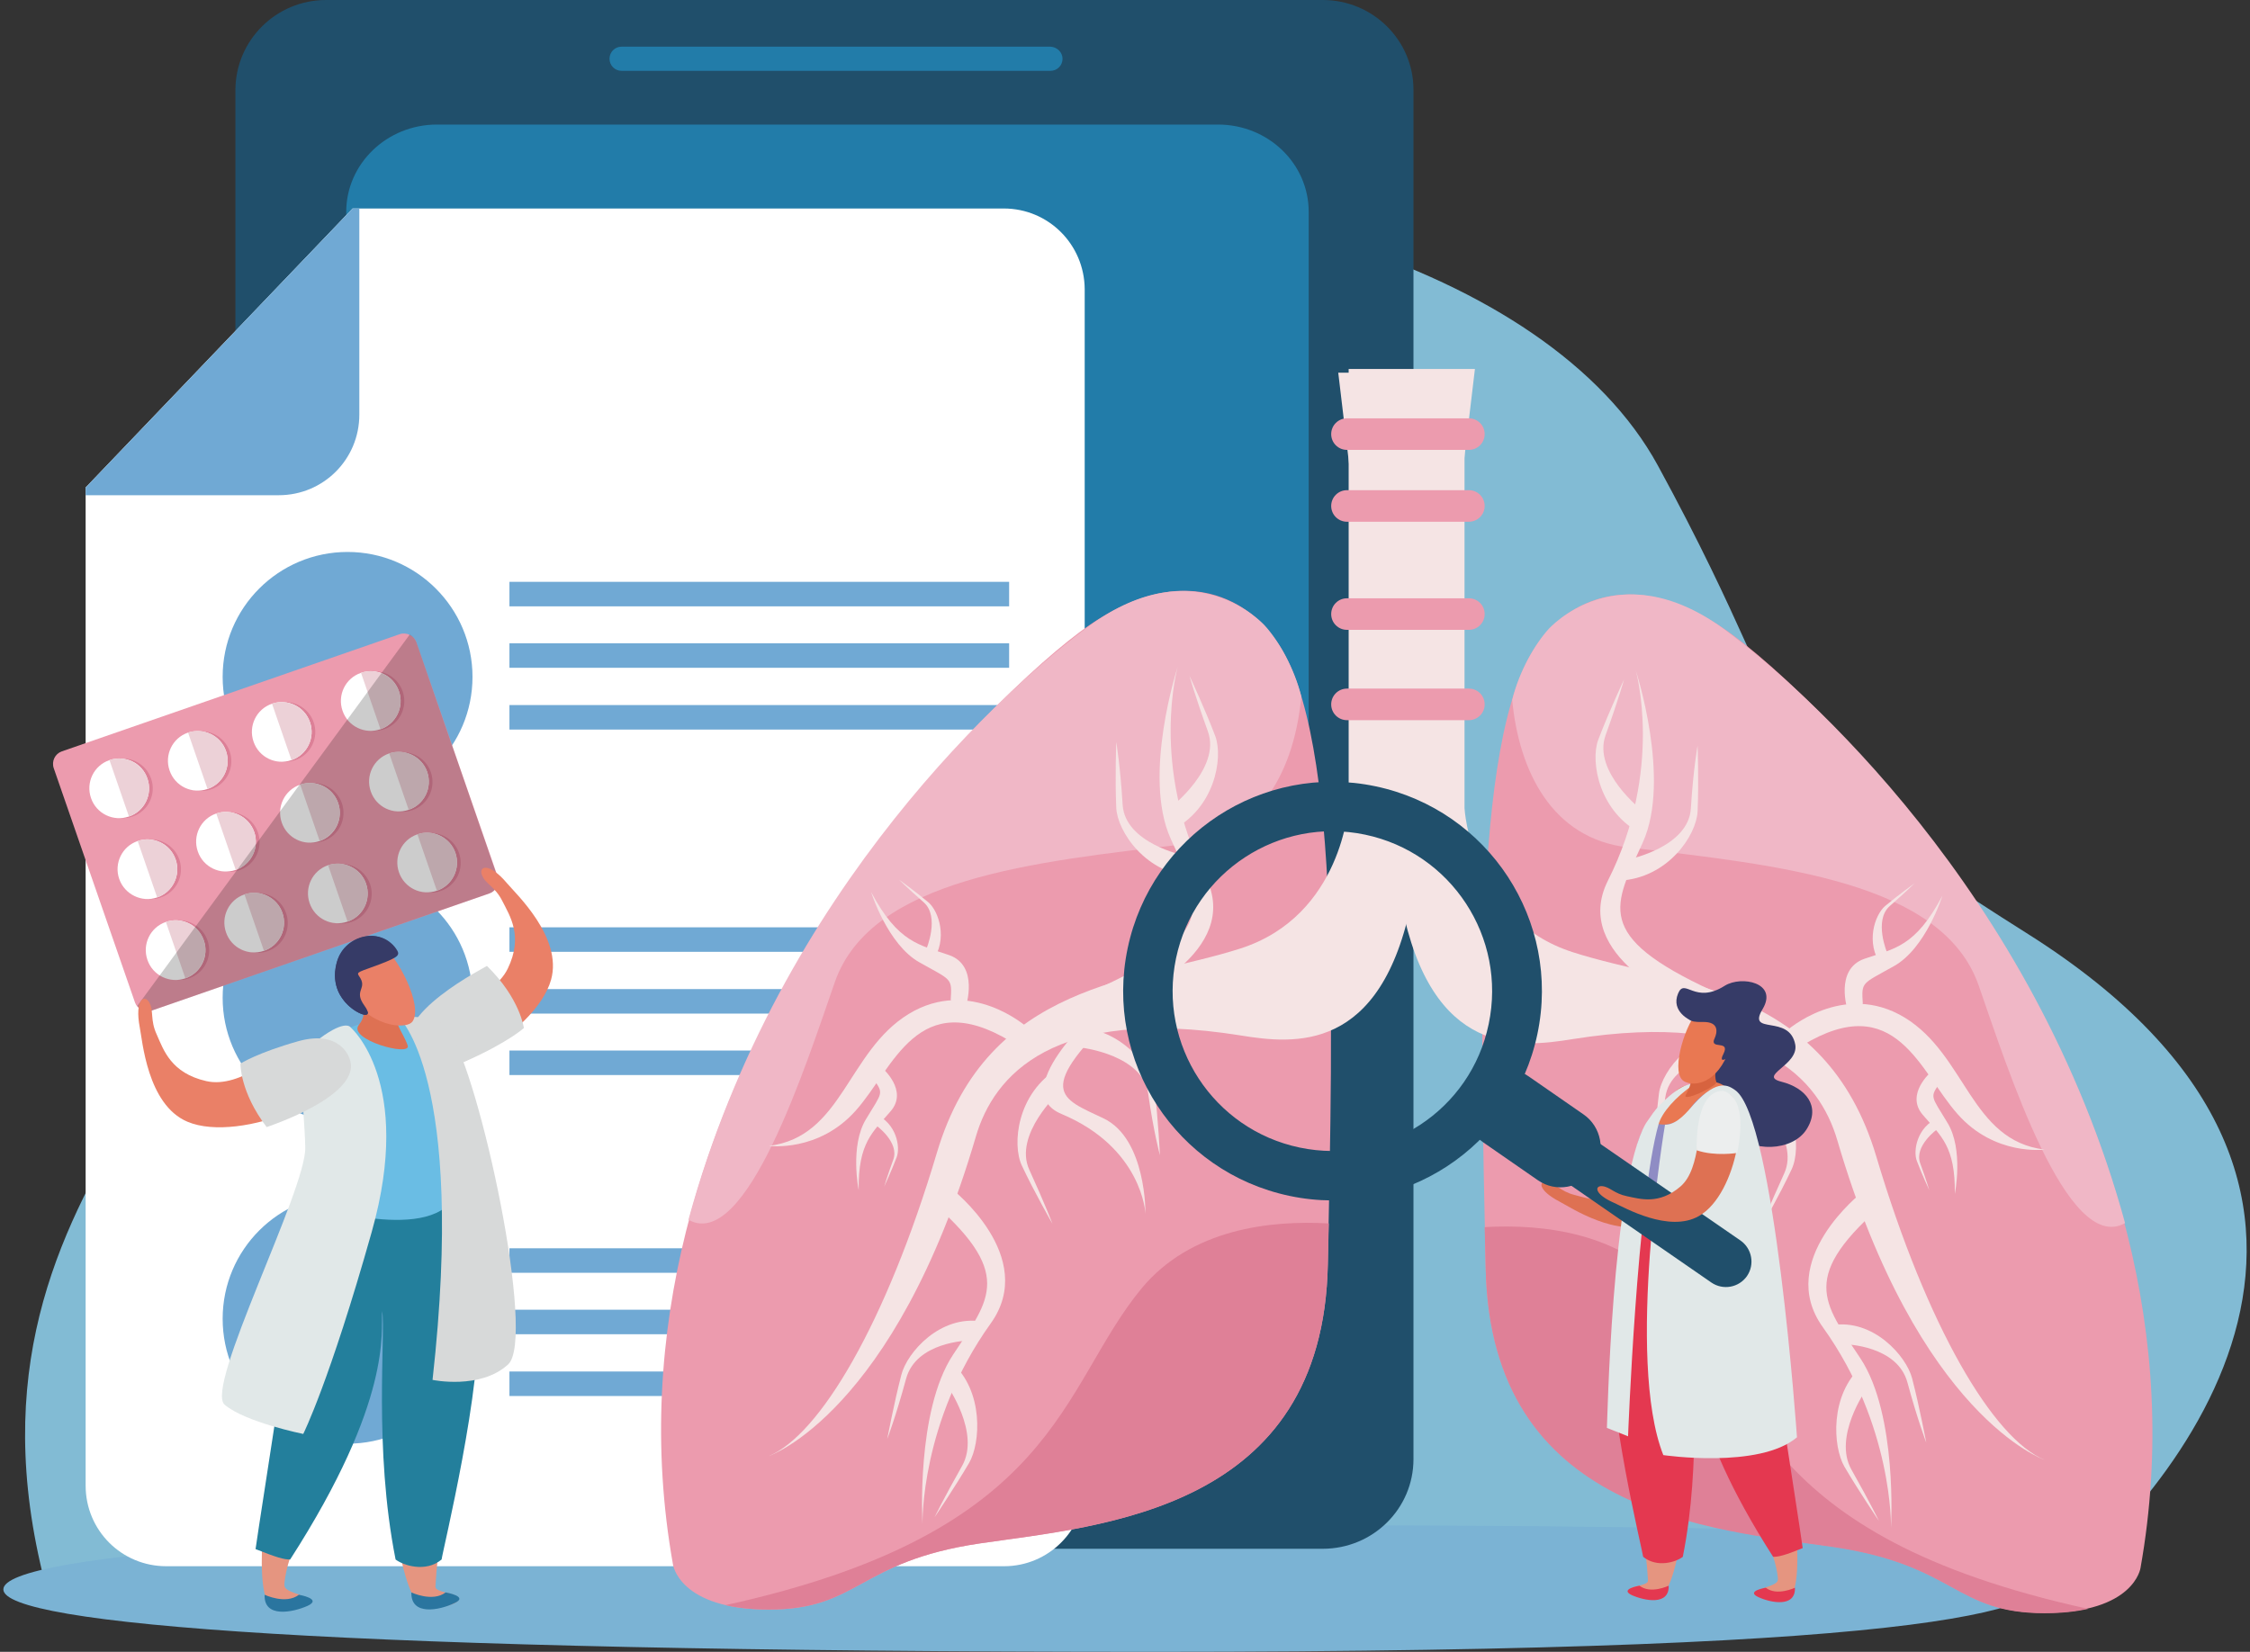 <?xml version="1.0" encoding="utf-8"?>
<!-- Generator: Adobe Illustrator 26.4.1, SVG Export Plug-In . SVG Version: 6.00 Build 0)  -->
<svg version="1.1" id="Layer_1" xmlns="http://www.w3.org/2000/svg" xmlns:xlink="http://www.w3.org/1999/xlink" x="0px" y="0px"
	 viewBox="0 0 670 492" style="enable-background:new 0 0 670 492;" xml:space="preserve">
<rect x="0" y="0" width="670" height="492" fill="#333333" stroke="none"/>
<style type="text/css">
	.st0{fill:#82BBD4;}
	.st1{fill:#ACB9DC;}
	.st2{fill:#7BB3D4;}
	.st3{fill:#747CBC;}
	.st4{fill:#204F6B;}
	.st5{fill:#227CA9;}
	.st6{fill:#FFFFFF;}
	.st7{fill:#70A9D4;}
	.st8{fill:#EC9BAE;}
	.st9{fill:#DC8097;}
	.st10{fill:#ECD1D7;}
	.st11{opacity:0.2;fill:#010101;}
	.st12{fill:#E59580;}
	.st13{fill:#237F9C;}
	.st14{fill:#2A759F;}
	.st15{fill:#EA8067;}
	.st16{fill:#D7D9D9;}
	.st17{fill:#6ABDE4;}
	.st18{fill:#E1E8E8;}
	.st19{fill:#DE7153;}
	.st20{fill:#363B67;}
	.st21{fill:#F5E4E4;}
	.st22{fill:#F0B7C6;}
	.st23{fill:#DF8097;}
	.st24{fill:#E43850;}
	.st25{fill:#E97852;}
	.st26{fill:#8F8CC4;}
	.st27{fill:#7A78B9;}
	.st28{fill:#D7633F;}
	.st29{fill:#ECEEEE;}
</style>
<g>
	<path class="st0" d="M371.1,475.7L15,477.4c-36.6-127.6,72.5-167.2,65.4-253.6C63.3,18.2,428,18.2,493.7,138.7
		c50.1,91.9,23.6,84.8,110.2,139.5c119.6,75.6,46.2,166.1,2,199.9L371.1,475.7z"/>
	<g>
		<g>
			<path class="st1" d="M567.2,286.1c0,0-10.1-33.4-24.4-20.8C536.8,270.6,539.6,287,567.2,286.1z"/>
		</g>
		<g>
			<path class="st1" d="M560,316c0,0-1.6-35.3-18.3-27.8C534.5,291.4,533.3,308.2,560,316z"/>
		</g>
	</g>
	<path class="st2" d="M611.5,468.1c0,10.4-25,23.9-268,23.9C100.4,492,1,483.8,1,473.4c0-10.5,99.4-19.2,342.4-19.2
		C586.4,454.2,611.5,457.7,611.5,468.1z"/>
	<g>
		<g>
			<path class="st3" d="M585.1,370.7c-1.9,5.2,0.7,10.9,5.8,12.8c5.2,1.9,10.9-0.7,12.8-5.8c1.9-5.2-0.6-10.9-5.8-12.8
				C592.8,362.9,587.1,365.5,585.1,370.7z"/>
		</g>
	</g>
	<g>
		<g>
			<path class="st3" d="M38,425.9c0,0-11.2-33,7.7-31.1C53.7,395.5,60.9,410.5,38,425.9z"/>
		</g>
		<g>
			<path class="st3" d="M61.3,446c0,0-19.3-29.6-1.3-33.3C67.7,411.2,78.4,424.1,61.3,446z"/>
		</g>
	</g>
	<g>
		<g>
			<g>
				<path class="st1" d="M38.1,309.4c0,0,37.8-14,27.5-56.9C65.6,252.5,45.1,259.4,38.1,309.4z"/>
			</g>
			<g>
				<path class="st1" d="M60,338.7c0,0,33.4-23.5,12.5-61.7C72.5,277,54.2,289.1,60,338.7z"/>
			</g>
		</g>
	</g>
	<g>
		<g>
			<path class="st4" d="M420.9,434.6c0,14.8-12.1,26.7-27,26.7H97.1c-14.9,0-27-12-27-26.7V26.7C70.2,12,82.2,0,97.1,0h296.8
				c14.9,0,27,12,27,26.7V434.6z"/>
			<path class="st5" d="M389.6,371.3c0,14.3-12.1,26-27,26H130.1c-14.9,0-27-11.7-27-26V63.1c0-14.3,12.1-26,27-26h232.6
				c14.9,0,27,11.6,27,26V371.3z"/>
			<path class="st5" d="M255.2,432.5c0,8.5-6.9,15.3-15.4,15.3c-8.5,0-15.5-6.9-15.5-15.3s6.9-15.3,15.5-15.3
				C248.3,417.2,255.2,424.1,255.2,432.5z"/>
			<path class="st5" d="M316.4,17.5c0,2-1.6,3.6-3.6,3.6H185.1c-2,0-3.6-1.6-3.6-3.6l0,0c0-2,1.6-3.6,3.6-3.6h127.7
				C314.8,14,316.4,15.6,316.4,17.5L316.4,17.5z"/>
		</g>
		<g>
			<g>
				<path class="st6" d="M298.9,62.1H105l-79.5,83.1v297.3c0,13.3,10.7,24,24,24h249.5c13.2,0,24-10.7,24-24V86.1
					C322.9,72.8,312.2,62.1,298.9,62.1z"/>
				<path class="st7" d="M105,62.1l-79.5,83.1v2.3H83c13.3,0,24-10.7,24-24V62.1H105z"/>
			</g>
			<g>
				<path class="st7" d="M140.7,201.6c0,20.6-16.7,37.2-37.2,37.2c-20.6,0-37.2-16.7-37.2-37.2c0-20.6,16.7-37.2,37.2-37.2
					C124,164.4,140.7,181.1,140.7,201.6z"/>
				<path class="st7" d="M140.7,297.2c0,20.6-16.7,37.2-37.2,37.2c-20.6,0-37.2-16.7-37.2-37.2c0-20.6,16.7-37.2,37.2-37.2
					C124,260,140.7,276.6,140.7,297.2z"/>
				<path class="st7" d="M140.7,392.8c0,20.6-16.7,37.2-37.2,37.2c-20.6,0-37.2-16.7-37.2-37.2c0-20.6,16.7-37.2,37.2-37.2
					C124,355.5,140.7,372.2,140.7,392.8z"/>
				<rect x="151.7" y="173.3" class="st7" width="148.8" height="7.3"/>
				<rect x="151.7" y="191.6" class="st7" width="148.8" height="7.3"/>
				<rect x="151.7" y="210" class="st7" width="148.8" height="7.3"/>
				<rect x="151.7" y="276.2" class="st7" width="148.8" height="7.3"/>
				<rect x="151.7" y="294.6" class="st7" width="148.8" height="7.3"/>
				<rect x="151.7" y="312.9" class="st7" width="148.8" height="7.3"/>
				<rect x="151.7" y="371.8" class="st7" width="148.8" height="7.3"/>
				<rect x="151.7" y="390.1" class="st7" width="148.8" height="7.3"/>
				<rect x="151.7" y="408.5" class="st7" width="148.8" height="7.3"/>
			</g>
		</g>
		<g>
			<g>
				<path class="st8" d="M148.2,261.1c0.7,2-0.4,4.3-2.4,5L45.2,301c-2.1,0.7-4.3-0.4-5-2.4L16,228.8c-0.7-2.1,0.4-4.3,2.4-5
					L119,188.9c2-0.7,4.3,0.4,5,2.4L148.2,261.1z"/>
				<g>
					<g>
						<path class="st9" d="M45,231.9c1.6,4.6-0.8,9.7-5.5,11.3c-4.6,1.6-9.7-0.8-11.3-5.5c-1.6-4.6,0.8-9.7,5.5-11.3
							C38.4,224.8,43.4,227.3,45,231.9z"/>
						<path class="st6" d="M43.9,231.9c1.6,4.6-0.8,9.7-5.5,11.3c-4.6,1.6-9.7-0.8-11.3-5.5c-1.6-4.6,0.8-9.7,5.5-11.3
							C37.3,224.8,42.3,227.2,43.9,231.9z"/>
						<path class="st10" d="M43.9,231.9c-1.6-4.6-6.7-7.1-11.3-5.5l5.8,16.8C43.1,241.6,45.5,236.5,43.9,231.9z"/>
					</g>
					<g>
						<path class="st9" d="M68.4,223.8c1.6,4.6-0.8,9.7-5.5,11.3c-4.6,1.6-9.7-0.8-11.3-5.5c-1.6-4.6,0.8-9.7,5.5-11.3
							C61.8,216.7,66.8,219.2,68.4,223.8z"/>
						<path class="st6" d="M67.3,223.7c1.6,4.6-0.8,9.7-5.5,11.3c-4.6,1.6-9.7-0.8-11.3-5.5c-1.6-4.6,0.8-9.7,5.5-11.3
							C60.7,216.7,65.7,219.1,67.3,223.7z"/>
						<path class="st10" d="M67.3,223.7c-1.6-4.6-6.7-7.1-11.3-5.5l5.8,16.8C66.5,233.4,68.9,228.4,67.3,223.7z"/>
					</g>
					<g>
						<path class="st9" d="M93.4,215.1c1.6,4.6-0.8,9.7-5.5,11.3c-4.6,1.6-9.7-0.8-11.3-5.5c-1.6-4.6,0.8-9.7,5.5-11.3
							C86.8,208,91.8,210.5,93.4,215.1z"/>
						<path class="st6" d="M92.3,215.1c1.6,4.6-0.8,9.7-5.5,11.3c-4.6,1.6-9.7-0.8-11.3-5.5c-1.6-4.6,0.8-9.7,5.5-11.3
							C85.6,208,90.7,210.4,92.3,215.1z"/>
						<path class="st10" d="M92.3,215.1c-1.6-4.6-6.7-7.1-11.3-5.5l5.8,16.8C91.5,224.8,93.9,219.7,92.3,215.1z"/>
					</g>
					<g>
						<path class="st9" d="M119.9,205.9c1.6,4.6-0.8,9.7-5.5,11.3c-4.6,1.6-9.7-0.8-11.3-5.5c-1.6-4.6,0.8-9.7,5.5-11.3
							C113.3,198.8,118.3,201.3,119.9,205.9z"/>
						<path class="st6" d="M118.8,205.9c1.6,4.6-0.8,9.7-5.5,11.3c-4.6,1.6-9.7-0.8-11.3-5.5c-1.6-4.6,0.8-9.7,5.5-11.3
							C112.2,198.8,117.2,201.2,118.8,205.9z"/>
						<path class="st10" d="M118.8,205.9c-1.6-4.6-6.7-7.1-11.3-5.5l5.8,16.8C118,215.5,120.4,210.5,118.8,205.9z"/>
					</g>
				</g>
				<g>
					<g>
						<path class="st9" d="M53.4,256c1.6,4.6-0.8,9.7-5.5,11.3c-4.6,1.6-9.7-0.8-11.3-5.5c-1.6-4.6,0.8-9.7,5.5-11.3
							C46.7,248.9,51.8,251.4,53.4,256z"/>
						<path class="st6" d="M52.3,256c1.6,4.6-0.8,9.7-5.5,11.3c-4.6,1.6-9.7-0.9-11.3-5.5c-1.6-4.6,0.8-9.7,5.5-11.3
							C45.6,248.9,50.7,251.3,52.3,256z"/>
						<path class="st10" d="M52.3,256c-1.6-4.6-6.7-7.1-11.3-5.5l5.8,16.8C51.5,265.7,53.9,260.6,52.3,256z"/>
					</g>
					<g>
						<path class="st9" d="M76.8,247.9c1.6,4.6-0.8,9.7-5.5,11.3c-4.6,1.6-9.7-0.8-11.3-5.5c-1.6-4.6,0.8-9.7,5.5-11.3
							C70.1,240.8,75.2,243.3,76.8,247.9z"/>
						<path class="st6" d="M75.7,247.8c1.6,4.6-0.8,9.7-5.5,11.3c-4.6,1.6-9.7-0.8-11.3-5.5c-1.6-4.6,0.8-9.7,5.5-11.3
							C69,240.7,74.1,243.2,75.7,247.8z"/>
						<path class="st10" d="M75.7,247.8c-1.6-4.6-6.7-7.1-11.3-5.5l5.8,16.8C74.9,257.5,77.3,252.5,75.7,247.8z"/>
					</g>
					<g>
						<path class="st9" d="M101.8,239.2c1.6,4.6-0.8,9.7-5.5,11.3c-4.6,1.6-9.7-0.8-11.3-5.5c-1.6-4.6,0.8-9.7,5.5-11.3
							C95.1,232.1,100.2,234.6,101.8,239.2z"/>
						<path class="st6" d="M100.7,239.2c1.6,4.6-0.8,9.7-5.5,11.3c-4.6,1.6-9.7-0.8-11.3-5.5c-1.6-4.6,0.8-9.7,5.5-11.3
							C94,232.1,99.1,234.5,100.7,239.2z"/>
						<path class="st10" d="M100.7,239.2c-1.6-4.6-6.7-7.1-11.3-5.5l5.8,16.8C99.8,248.8,102.3,243.8,100.7,239.2z"/>
					</g>
					<g>
						<path class="st9" d="M128.3,230c1.6,4.6-0.8,9.7-5.5,11.3c-4.6,1.6-9.7-0.8-11.3-5.5c-1.6-4.6,0.8-9.7,5.5-11.3
							C121.6,222.9,126.7,225.4,128.3,230z"/>
						<path class="st6" d="M127.2,229.9c1.6,4.6-0.8,9.7-5.5,11.3c-4.6,1.6-9.7-0.8-11.3-5.5c-1.6-4.6,0.8-9.7,5.5-11.3
							C120.5,222.9,125.6,225.3,127.2,229.9z"/>
						<path class="st10" d="M127.2,229.9c-1.6-4.6-6.7-7.1-11.3-5.5l5.8,16.8C126.4,239.6,128.8,234.6,127.2,229.9z"/>
					</g>
				</g>
				<g>
					<g>
						<path class="st9" d="M61.8,280.1c1.6,4.6-0.8,9.7-5.5,11.3c-4.6,1.6-9.7-0.8-11.3-5.5c-1.6-4.6,0.8-9.7,5.5-11.3
							C55.1,273,60.2,275.5,61.8,280.1z"/>
						<path class="st6" d="M60.7,280.1c1.6,4.6-0.8,9.7-5.5,11.3c-4.6,1.6-9.7-0.8-11.3-5.5c-1.6-4.6,0.8-9.7,5.5-11.3
							C54,273,59.1,275.4,60.7,280.1z"/>
						<path class="st10" d="M60.7,280.1c-1.6-4.6-6.7-7.1-11.3-5.5l5.8,16.8C59.8,289.7,62.3,284.7,60.7,280.1z"/>
					</g>
					<g>
						<path class="st9" d="M85.2,272c1.6,4.6-0.8,9.7-5.5,11.3c-4.6,1.6-9.7-0.8-11.3-5.5c-1.6-4.6,0.8-9.7,5.5-11.3
							C78.5,264.9,83.6,267.3,85.2,272z"/>
						<path class="st6" d="M84.1,271.9c1.6,4.6-0.8,9.7-5.5,11.3c-4.6,1.6-9.7-0.8-11.3-5.5c-1.6-4.6,0.8-9.7,5.5-11.3
							C77.4,264.8,82.5,267.3,84.1,271.9z"/>
						<path class="st10" d="M84.1,271.9c-1.6-4.6-6.7-7.1-11.3-5.5l5.8,16.8C83.2,281.6,85.7,276.5,84.1,271.9z"/>
					</g>
					<g>
						<path class="st9" d="M110.2,263.3c1.6,4.6-0.8,9.7-5.5,11.3c-4.6,1.6-9.7-0.8-11.3-5.5c-1.6-4.6,0.8-9.7,5.5-11.3
							C103.5,256.2,108.5,258.7,110.2,263.3z"/>
						<path class="st6" d="M109,263.2c1.6,4.6-0.8,9.7-5.5,11.3c-4.6,1.6-9.7-0.8-11.3-5.5c-1.6-4.6,0.8-9.7,5.5-11.3
							C102.4,256.2,107.4,258.6,109,263.2z"/>
						<path class="st10" d="M109,263.2c-1.6-4.6-6.7-7.1-11.3-5.5l5.8,16.8C108.2,272.9,110.6,267.9,109,263.2z"/>
					</g>
					<g>
						<path class="st9" d="M136.7,254.1c1.6,4.6-0.8,9.7-5.5,11.3c-4.6,1.6-9.7-0.8-11.3-5.5c-1.6-4.6,0.8-9.7,5.5-11.3
							C130,247,135.1,249.4,136.7,254.1z"/>
						<path class="st6" d="M135.6,254c1.6,4.6-0.8,9.7-5.5,11.3c-4.6,1.6-9.7-0.8-11.3-5.5c-1.6-4.6,0.8-9.7,5.5-11.3
							C128.9,246.9,134,249.4,135.6,254z"/>
						<path class="st10" d="M135.6,254c-1.6-4.6-6.7-7.1-11.3-5.5l5.8,16.8C134.7,263.7,137.2,258.7,135.6,254z"/>
					</g>
				</g>
				<path class="st11" d="M45.2,301l100.5-34.9c2-0.7,3.1-2.9,2.4-5L124,191.3c-0.4-1-1.1-1.8-2-2.3L40.9,299.6
					C41.8,300.9,43.6,301.5,45.2,301z"/>
			</g>
			<g>
				<path class="st12" d="M82.8,422.8c-3.8,17.8-8.2,55.8-1,56c7.2,0.2,11.3-2.4,7.1-3.9c-4.2-1.4-4.3-2-4.2-3.4
					c1.8-18.4,25.6-47,27.6-68.8c0.7-7.5,1.1-14.3,1.5-20.3c2.7,16,0.7,33,0.9,38.6c0.8,20,4.3,57.7,12.2,57.8
					c8.4,0.1,12.6-2.7,7.2-4.1c-4.7-1.2-4.5-1.4-4.4-2.8c1.1-20.2,9.2-57.4,10.8-81.4C142.4,362.9,86.1,407.2,82.8,422.8z"/>
				<path class="st13" d="M132.9,346.2c-14.4,11.6-32.9,8-40.8,6.2c-2.1,20.7-14.5,98.3-16,109c6.3,2.5,8.4,3.1,10.3,3.1
					c30.6-47.6,27-68,27.4-74c1.1,6.9-2.6,40.8,4,74c2.2,1.7,8.9,4,13.7,0c0.2-2.1,12.6-52.8,10.7-73.8
					C140.4,370.3,136.3,353.9,132.9,346.2z"/>
				<path class="st14" d="M122.5,474.3c0,0,6.3,3,10.2,0c0,0,7.1,1.2,2.6,3.2C130.9,479.6,122.3,481.4,122.5,474.3z"/>
				<path class="st14" d="M78.8,475c0,0,6.3,3,10.2,0c0,0,7.1,1.2,2.6,3.3C87.1,480.3,78.5,482,78.8,475z"/>
			</g>
			<path class="st15" d="M120.9,315.4c-0.9-1.9-1.4-8,3.4-11.3c6.5-4.3,22.2-5.9,26.9-15.6c4.7-9.7,0.6-15.7-1.6-20.1
				c-2.2-4.4-5.1-5.1-6.1-7.8c-1-2.7,2.2-3.8,7.5,2.5c2.5,3,16.6,16.1,13.1,28.7C159.5,308.3,125.9,326.5,120.9,315.4z"/>
			<path class="st16" d="M122.8,313.3c0,0,4,8.2,16.3,2.6c12.3-5.5,16.9-9.7,16.9-9.7s-1.1-8.8-11-18.5
				C145.1,287.8,115.6,302.5,122.8,313.3z"/>
			<path class="st17" d="M136.8,351.1c1.1-19.9-0.1-28.9-2-39c-2.2-12-23-9.1-30.4-6.1c-7.5,3.1-19.8,7.8-11,23.4
				c6.1,10.8-10.2,24.1,2.1,30.4C95.5,359.7,135.6,372.1,136.8,351.1z"/>
			<path class="st18" d="M104.4,306c0,0,18.9,16.1,6.3,60.9c-12.6,44.7-20.4,60.2-20.4,60.2s-17.3-3.5-23.4-8.7
				c-6.1-5.1,24.3-64,24-76.6c-0.2-12.6-3.4-26.8,4.3-32.5C103,303.5,104.4,306,104.4,306z"/>
			<path class="st15" d="M101.4,314.9c-0.9-1.8-5.4-6.1-10.9-4.3c-7.5,2.3-18.6,13.8-29.1,11.4c-10.5-2.4-12.7-9.3-14.7-13.8
				c-2.1-4.5-0.8-7.2-2.3-9.7c-1.5-2.5-4.3-0.6-2.8,7.4c0.8,3.8,2.2,23.1,14.2,28.2C71.6,340.8,106.9,325.8,101.4,314.9z"/>
			<path class="st16" d="M103.9,314.9c0,0-2.6-8.2-15-4.8c-12.4,3.5-17.3,6.7-17.3,6.7s-0.2,8.4,7.8,18.9
				C79.4,335.7,109.1,326,103.9,314.9z"/>
			<path class="st16" d="M118.6,302.8c0,0,20.3,17.5,10.2,108.2c0,0,14.2,3,22.5-4.6c8.4-7.6-8.3-86.1-17.8-99.8
				C132,304.4,128.5,302.6,118.6,302.8z"/>
			<path class="st19" d="M106.2,295.4c0,0,4.3,5.5,0.7,9.8c-3.7,4.4,15.7,9.7,14.5,6.2c-1.6-4.5-4.6-6.8-3.5-12.6L106.2,295.4z"/>
			<path class="st15" d="M113.4,281.4c4.8,2.9,12.8,18.3,9.4,22.9c-1.5,2-9.3,1.9-15.7-4.3c-2.6-2.5-6.3-7.6-4.5-13.8
				C103.4,283.4,107.8,278.1,113.4,281.4z"/>
			<path class="st20" d="M117.9,282.5c1.3,1.9,1.2,2.4-4.8,4.7c-6,2.3-7.1,2.2-6.2,3.5c2.8,3.9-1.8,4.1,1.6,8.8
				c3.4,4.7-2.5,2.7-5.7-1c-0.6-0.8-4.2-4.3-2.6-11.5C102,278.7,113,275.7,117.9,282.5z"/>
			<path class="st20" d="M100.2,287c-1.8,6.7,2,10.7,2.6,11.5c2.4,2.8,6.3,4.6,6.7,3.4c0.5-1.5-3.6-1.1-3.3-5
				c0.3-3.9-2.3-4.1-2.4-7.4c-0.1-3.3,2.4-3.2,9.1-5.9c2.7-1.1,3-2.3,2.4-3.4C109.9,276.7,102.1,280,100.2,287z"/>
		</g>
	</g>
	<g>
		<g>
			<path class="st8" d="M459.6,189.6c0,0,19.5-28.2,57,0c31.5,23.6,145.8,137,120.8,277.4c0,0-1.8,13.4-28.6,13.4
				s-26.3-14.3-62.8-19.7c-36.5-5.4-102.2-9.8-103.6-83.2C440.9,304.2,438.1,213.8,459.6,189.6z"/>
			<path class="st21" d="M398.5,111h37.6v129.7c0,0,1.8,33.1,32.2,42.9c30.4,9.8,75.2,9.8,90.4,60.8c15.2,51,34.9,84.1,50.1,90.4
				c0,0-37.5-12.7-61.7-95.2c-5.3-18.1-23-39-78.8-30.1c-16,2.6-42,5.4-51-40.3L398.5,111z"/>
			<path class="st22" d="M513.4,187.4c-31.8-23.3-52.3,0-52.3,0c-4,4.4-8.8,12.7-10.8,21.1c2,21.1,11.8,41.3,34.5,43.9
				c45.6,5.3,93.6,10.3,104.4,41.1c8.6,24.7,26.4,80.5,43.6,70.8C605.7,265.2,536.3,204.3,513.4,187.4z"/>
			<path class="st23" d="M546,460.8c36.5,5.4,36,19.7,62.8,19.7c5.2,0,9.5-0.5,13-1.3c-99.4-21.8-99.4-64.6-123.9-94.3
				c-14.7-17.8-38.4-20.4-55.8-19.4c0.1,4.1,0.2,8.2,0.3,12.2C443.8,451,509.5,455.5,546,460.8z"/>
			<path class="st21" d="M502.1,299c0,0-34.6-14.2-23.3-36.7c16.7-33.1,8.3-62.6,8.3-62.6s10.6,32.4,2.1,51.2
				c-8.5,18.8-15.1,27.7,20.7,44.2L502.1,299z"/>
			<path class="st21" d="M485.2,255.9c0,0,17.6-3.6,18.3-15.1c0.7-11.5,2-18.7,2-18.7s0.4,10.8,0,19.6c-0.3,7-8.8,19.9-23.3,20.6
				L485.2,255.9z"/>
			<path class="st21" d="M489,241.4c0,0-14.8-11.5-10.9-22.4c3.9-10.8,5.5-16.6,5.5-16.6s-4.6,9.8-7.7,18
				c-2.4,6.5,0.3,21.8,13.3,28.1L489,241.4z"/>
			<path class="st21" d="M511.4,302.4c0,0,26.6,23.7,10.3,30.5c-24.1,10-25,29.7-25,29.7s-0.3-22.3,12.5-28.4
				c12.8-6.1,21.2-7.8-5.9-33.3L511.4,302.4z"/>
			<path class="st21" d="M515.4,313.2c0,0-17.9,2.2-19.5,13.6c-1.6,11.4-3.5,18.4-3.5,18.4s0.5-10.8,1.6-19.5
				c0.9-6.9,10.4-19.1,24.9-18.6L515.4,313.2z"/>
			<path class="st21" d="M522.3,326.3c0,0,13.8,12.7,9,23.2c-4.8,10.5-6.9,16.1-6.9,16.1s5.4-9.4,9.1-17.3c3-6.3,1.5-21.7-11-29.1
				L522.3,326.3z"/>
			<path class="st21" d="M562,283.9c0,0-4.2-9.8,0.8-14.1c4.9-4.3,7.3-6.7,7.3-6.7s-5,3.6-8.8,6.8c-3,2.6-5.9,10.9-1.1,17.6
				L562,283.9z"/>
			<path class="st21" d="M531.9,307.1c0,0,16.9-15.2,35.3-4c18.3,11.2,19.6,36.6,41.6,39.3c0,0-14.8,2-25.9-10.6
				c-11.2-12.6-18.3-37.3-46.1-20.5L531.9,307.1z"/>
			<path class="st21" d="M550.2,300.9c0,0-4-12.1,4.9-15.3c9-3.1,15.2-3.5,23.3-18.8c0,0-4.9,15.7-14.5,21
				c-9.6,5.4-9.6,4.5-9.2,11.2L550.2,300.9z"/>
			<path class="st21" d="M576.9,336.3c0,0-7,5-5.1,10.2c1.9,5.2,2.7,8,2.7,8s-2.2-4.7-3.7-8.7c-1.2-3.1,0.1-10.2,6.3-12.8
				L576.9,336.3z"/>
			<path class="st21" d="M575.1,319.2c0,0-7.9,6.7-2.5,12.9c5.3,6.2,9.7,9.3,9.5,23.5c0,0,2.7-13.2-2.2-21.2
				c-4.9-8.1-5.3-7.5-2.2-11.9L575.1,319.2z"/>
			<path class="st21" d="M554.4,355.2c0,0-25.9,20.2-11.6,40.1c21,29.3,20.3,59.7,20.3,59.7s2-33.6-9.1-50.4
				c-11.1-16.8-18.6-24.3,7.9-46.9L554.4,355.2z"/>
			<path class="st21" d="M549.5,400.4c0,0,15.5,0.3,18.5,11.4c3,11.1,5.6,17.9,5.6,17.9s-2-10.6-4.2-19.1
				c-1.7-6.7-11.6-17.9-23.9-15.9L549.5,400.4z"/>
			<path class="st21" d="M555.7,413.9c0,0-9.9,14-4.4,23.8c5.6,9.9,8.2,15.3,8.2,15.3s-5.9-8.7-10.3-16.2
				c-3.4-5.9-4.4-21.3,5.2-29.9L555.7,413.9z"/>
		</g>
		<g>
			<path class="st8" d="M378.2,188.5c0,0-19.5-28.2-57,0c-31.5,23.6-145.8,137-120.8,277.5c0,0,1.8,13.4,28.6,13.4
				c26.8,0,26.3-14.3,62.8-19.7c36.5-5.4,102.2-9.8,103.6-83.2C396.8,303.1,399.6,212.7,378.2,188.5z"/>
			<path class="st21" d="M439.2,109.9h-37.6v129.7c0,0-1.8,33.1-32.2,42.9c-30.4,9.8-75.2,9.8-90.4,60.8
				c-15.2,51-34.9,84.1-50.1,90.4c0,0,37.5-12.7,61.7-95.2c5.3-18.1,23-39,78.8-30.1c16,2.6,42,5.4,51-40.3L439.2,109.9z"/>
			<path class="st22" d="M324.4,186.4c31.8-23.3,52.3,0,52.3,0c4,4.4,8.8,12.7,10.8,21.1c-2,21.1-11.7,41.3-34.5,43.9
				c-45.6,5.3-93.6,10.3-104.4,41.1c-8.6,24.7-26.4,80.5-43.6,70.8C232.1,264.1,301.5,203.2,324.4,186.4z"/>
			<path class="st23" d="M291.8,459.7c-36.5,5.4-35.9,19.7-62.8,19.7c-5.2,0-9.5-0.5-13-1.3c99.4-21.8,99.4-64.6,123.9-94.3
				c14.7-17.8,38.4-20.4,55.8-19.4c-0.1,4.1-0.2,8.2-0.3,12.2C394,449.9,328.3,454.4,291.8,459.7z"/>
			<path class="st21" d="M335.7,297.9c0,0,34.6-14.2,23.3-36.7c-16.7-33.1-8.3-62.6-8.3-62.6s-10.6,32.4-2.1,51.2
				c8.5,18.8,15.1,27.7-20.7,44.2L335.7,297.9z"/>
			<path class="st21" d="M352.6,254.8c0,0-17.6-3.6-18.3-15.1c-0.7-11.5-1.9-18.7-1.9-18.7s-0.4,10.8,0,19.6
				c0.3,7,8.8,19.9,23.3,20.6L352.6,254.8z"/>
			<path class="st21" d="M348.8,240.3c0,0,14.8-11.5,10.9-22.4c-3.9-10.8-5.5-16.6-5.5-16.6s4.6,9.8,7.7,18
				c2.4,6.5-0.2,21.8-13.3,28.1L348.8,240.3z"/>
			<path class="st21" d="M326.4,301.3c0,0-26.6,23.7-10.3,30.5c24.1,10.1,25,29.7,25,29.7s0.3-22.3-12.5-28.4
				c-12.8-6.1-21.2-7.8,5.9-33.3L326.4,301.3z"/>
			<path class="st21" d="M322.4,312.1c0,0,17.9,2.2,19.5,13.6c1.6,11.4,3.5,18.4,3.5,18.4s-0.5-10.8-1.6-19.5
				c-0.9-6.9-10.4-19.1-24.9-18.6L322.4,312.1z"/>
			<path class="st21" d="M315.5,325.2c0,0-13.8,12.7-9,23.2c4.8,10.5,6.9,16.1,6.9,16.1s-5.4-9.4-9.1-17.3c-3-6.3-1.5-21.7,11-29.1
				L315.5,325.2z"/>
			<path class="st21" d="M275.8,282.8c0,0,4.2-9.8-0.8-14.1c-4.9-4.3-7.3-6.7-7.3-6.7s5,3.6,8.8,6.8c3,2.6,5.9,10.9,1.1,17.6
				L275.8,282.8z"/>
			<path class="st21" d="M305.9,306c0,0-16.9-15.2-35.3-4c-18.3,11.2-19.7,36.6-41.6,39.3c0,0,14.8,2,25.9-10.6
				c11.2-12.6,18.3-37.3,46.1-20.5L305.9,306z"/>
			<path class="st21" d="M287.6,299.8c0,0,4-12.1-4.9-15.3c-8.9-3.1-15.2-3.6-23.3-18.8c0,0,4.9,15.7,14.5,21
				c9.6,5.4,9.6,4.5,9.2,11.2L287.6,299.8z"/>
			<path class="st21" d="M260.9,335.2c0,0,7,5,5.1,10.2c-1.9,5.2-2.7,8-2.7,8s2.2-4.7,3.7-8.7c1.2-3.1-0.1-10.2-6.3-12.8
				L260.9,335.2z"/>
			<path class="st21" d="M262.7,318.1c0,0,7.9,6.7,2.5,12.9c-5.3,6.2-9.7,9.3-9.5,23.5c0,0-2.7-13.2,2.2-21.2
				c4.9-8.1,5.3-7.5,2.2-11.9L262.7,318.1z"/>
			<path class="st21" d="M283.4,354.1c0,0,25.9,20.2,11.6,40.1c-21,29.3-20.3,59.7-20.3,59.7s-2-33.6,9.1-50.4
				c11.1-16.8,18.6-24.3-7.9-46.9L283.4,354.1z"/>
			<path class="st21" d="M288.3,399.3c0,0-15.5,0.3-18.5,11.4c-3,11.1-5.6,17.9-5.6,17.9s2-10.6,4.2-19.1
				c1.7-6.7,11.6-17.9,23.9-15.9L288.3,399.3z"/>
			<path class="st21" d="M282.1,412.8c0,0,9.9,14,4.4,23.8c-5.6,9.9-8.2,15.3-8.2,15.3s5.9-8.7,10.3-16.2c3.4-5.9,4.4-21.3-5.2-29.9
				L282.1,412.8z"/>
		</g>
		<path class="st8" d="M442.1,129.3c0,2.6-2.1,4.7-4.7,4.7h-36.3c-2.6,0-4.7-2.1-4.7-4.7l0,0c0-2.6,2.1-4.7,4.7-4.7h36.3
			C440,124.6,442.1,126.7,442.1,129.3L442.1,129.3z"/>
		<path class="st8" d="M442.1,150.7c0,2.6-2.1,4.7-4.7,4.7h-36.3c-2.6,0-4.7-2.1-4.7-4.7l0,0c0-2.6,2.1-4.7,4.7-4.7h36.3
			C440,146,442.1,148.1,442.1,150.7L442.1,150.7z"/>
		<path class="st8" d="M442.1,182.9c0,2.6-2.1,4.7-4.7,4.7h-36.3c-2.6,0-4.7-2.1-4.7-4.7l0,0c0-2.6,2.1-4.7,4.7-4.7h36.3
			C440,178.2,442.1,180.3,442.1,182.9L442.1,182.9z"/>
		<path class="st8" d="M442.1,209.8c0,2.6-2.1,4.7-4.7,4.7h-36.3c-2.6,0-4.7-2.1-4.7-4.7l0,0c0-2.6,2.1-4.7,4.7-4.7h36.3
			C440,205.1,442.1,207.2,442.1,209.8L442.1,209.8z"/>
	</g>
	<g>
		<path class="st20" d="M503.6,304c0,0-6.2-2.6-3.9-8.1c2-4.8,4.9,3.4,13.9-2.3c5-3.1,15.9-0.9,11.3,6.9c-4.9,8.1,8,1.3,9.7,10.7
			c1,6.1-11.3,9.2-4.1,11c7.1,1.8,11.8,7.2,7.5,14.1c-4.2,6.8-16.8,7-21.7,1c-5-6-18.1-15.1-11.8-24.7
			C512.1,300.7,503.6,304,503.6,304z"/>
		<path class="st19" d="M504.2,323.6c0,0-3.2-1.7-6.6,3c-3.9,5.4-3.2,21.6-10.8,27.2c-7.6,5.6-13.7,3.2-18,2.1
			c-4.3-1.1-5.5-3.5-8.1-3.9c-2.6-0.4-2.8,2.5,3.7,5.9c3.1,1.6,17.5,11.2,27.8,6.2C505.8,357.5,512.5,327,504.2,323.6z"/>
		<g>
			<path class="st12" d="M481.4,400.4c1.3,20.6,8.3,52.5,9.3,69.8c0.1,1.2,0.2,1.4-3.8,2.4c-4.6,1.2-1.1,3.6,6.2,3.5
				c6.8-0.1,9.8-32.4,10.5-49.6c0.2-4.8-1.5-19.4,0.8-33.1c0.3,5.1,0.7,11,1.3,17.4c1.7,18.7,22.1,43.3,23.7,59.1
				c0.1,1.2,0,1.7-3.6,2.9c-3.6,1.2-0.1,3.5,6.1,3.3c6.2-0.2,2.4-32.8-0.8-48.1C528.2,414.7,479.9,376.7,481.4,400.4z"/>
			<path class="st24" d="M488.1,362.3c12.4,10,28.3,6.9,35,5.3c1.8,17.8,12.5,84.4,13.7,93.5c-5.4,2.2-7.2,2.6-8.8,2.6
				c-26.2-40.9-23.2-58.4-23.5-63.5c-1,5.9,2.3,35-3.4,63.5c-1.9,1.5-7.6,3.4-11.8,0c-0.2-1.8-10.8-45.3-9.2-63.4
				C481.7,383,485.2,368.9,488.1,362.3z"/>
			<path class="st24" d="M496.9,472.3c0,0-5.4,2.6-8.7,0c0,0-6.1,1-2.3,2.8C489.7,476.8,497.1,478.3,496.9,472.3z"/>
			<path class="st24" d="M534.5,472.9c0,0-5.4,2.6-8.7,0c0,0-6.1,1-2.2,2.8C527.3,477.4,534.7,478.9,534.5,472.9z"/>
		</g>
		<path class="st25" d="M488.6,364.5c0,0,3.9-1.6,2.1-17.2c-0.8-7.4-3.7-7.9,2.5-16.1c6.4-8.4,17.9-11.9,21.5-6.4
			c6.9,10.2,4.2,15.3,3.6,22.4c-0.4,4.1-3.9,9.1,1.7,19.5L488.6,364.5z"/>
		<path class="st26" d="M522.7,368.5c0,0-21.5,6.8-35.8-3.5c0,0-3.5-23.6,4.4-31.1c0,0,6.6,4,11.9-3.6c4.3-6.1,9.1-6.5,9.1-6.5
			s2.8,0.3,4.3,1.5c2.6,2.1,3.4,4.7,3.4,4.7L522.7,368.5z"/>
		<path class="st27" d="M523.1,367.6c0,0,0.7,6.1-24.2,1.6c-3.8-0.7,3.5-7.5,8-7.8c5.2-0.3,0.7-6.1-5.4-6.3c-6.1-0.2-8.8-4.4-3-3.7
			c5.8,0.8,9.9-4.5,8.3-9.8c-1.5-5.3,6-15.1,6-15.1l7.2,3.2c0.1,0.2,0.1,0.3,0.1,0.3L523.1,367.6z"/>
		<path class="st18" d="M495.8,335c0,0-11.8,69.8-0.5,98.4c0,0,28.6,4.2,39.8-5.3c0,0-6.6-95.2-18.4-103.4
			c-1.9-1.3-5.1-3.7-12.3,4.2C502.7,330.8,499.4,335.1,495.8,335z"/>
		<path class="st18" d="M490.1,334.6c2-2.8,2.3-3.6,4.4-5.7c7.1-7.2,9.9-5.9,9.9-5.9c-5.6,3.8-9.5,8.4-10.5,11.8
			c-6.4,22.5-9.1,93-9.1,93l-6.3-2.5C478.6,425.4,479.9,352.2,490.1,334.6z"/>
		<g>
			<path class="st28" d="M514.8,308.1c0,0-5.4,10.2-3.7,14.1c0.6,1.2-10.4,6.3-9.1,3.9c2.4-4.4,2-6.4-0.3-10.2L514.8,308.1z"/>
		</g>
		<g>
			<g>
				<path class="st25" d="M505.8,301.1c-3.6,3.1-8.3,17.3-4.8,20.6c1.5,1.5,8.1,2.6,12.6-5.9c1.4-2.8,4.2-7.3,1.9-12.3
					C514.4,301.3,510,297.5,505.8,301.1z"/>
			</g>
		</g>
		<g>
			<path class="st20" d="M503.1,301.5c-0.5,1.9-0.6,3,3.8,2.9c5.4-0.2,4.3,3.5,3.7,4.8c-1.8,3.7,4.8,0.3,2.6,4.7
				c-2.3,4.4,4.1-0.7,4.6-1.3c0.6-0.6,2.6-3.5-0.1-10.2C515,295.6,504.5,295.7,503.1,301.5z"/>
		</g>
		<g>
			<path class="st4" d="M518.3,369.5c3.4,2.4,4.3,7.1,1.9,10.6l0,0c-2.4,3.4-7.1,4.3-10.6,1.9l-51.2-35.4c-3.4-2.4-4.3-7.1-1.9-10.5
				l0,0c2.4-3.5,7.1-4.3,10.6-1.9L518.3,369.5z"/>
			<path class="st4" d="M471.5,331.9c5.4,3.7,6.8,11.2,3,16.6l0,0c-3.8,5.4-11.2,6.8-16.6,3l-16.3-11.3c-5.4-3.7-6.8-11.2-3-16.6
				l0,0c3.7-5.4,11.2-6.8,16.6-3L471.5,331.9z"/>
			<path class="st4" d="M409.6,234.2c-33.7-7.1-66.7,14.5-73.8,48.2c-7.1,33.7,14.5,66.7,48.2,73.8c33.7,7.1,66.7-14.5,73.8-48.2
				C464.9,274.3,443.3,241.3,409.6,234.2z M387,341.8c-25.7-5.4-42.2-30.6-36.8-56.4c5.4-25.7,30.6-42.2,56.3-36.8
				c25.7,5.4,42.2,30.6,36.8,56.4C438,330.7,412.8,347.2,387,341.8z"/>
		</g>
		<path class="st19" d="M514.1,325.5c0,0-3-1.3-5.7,3c-3.2,5.1-1.6,19.4-8,24.9c-6.4,5.5-12,3.7-15.9,2.9c-3.9-0.8-5.1-2.8-7.4-3
			c-2.3-0.2-2.4,2.4,3.6,5c2.9,1.3,16.3,9,25.2,3.9C517.5,355.6,521.6,328,514.1,325.5z"/>
		<path class="st29" d="M512.8,324.9c0,0,8.2,0.3,4.5,18.5c0,0-6.6,1.1-12.1-0.8C505.3,342.6,504.4,325.3,512.8,324.9z"/>
	</g>
</g>
</svg>
